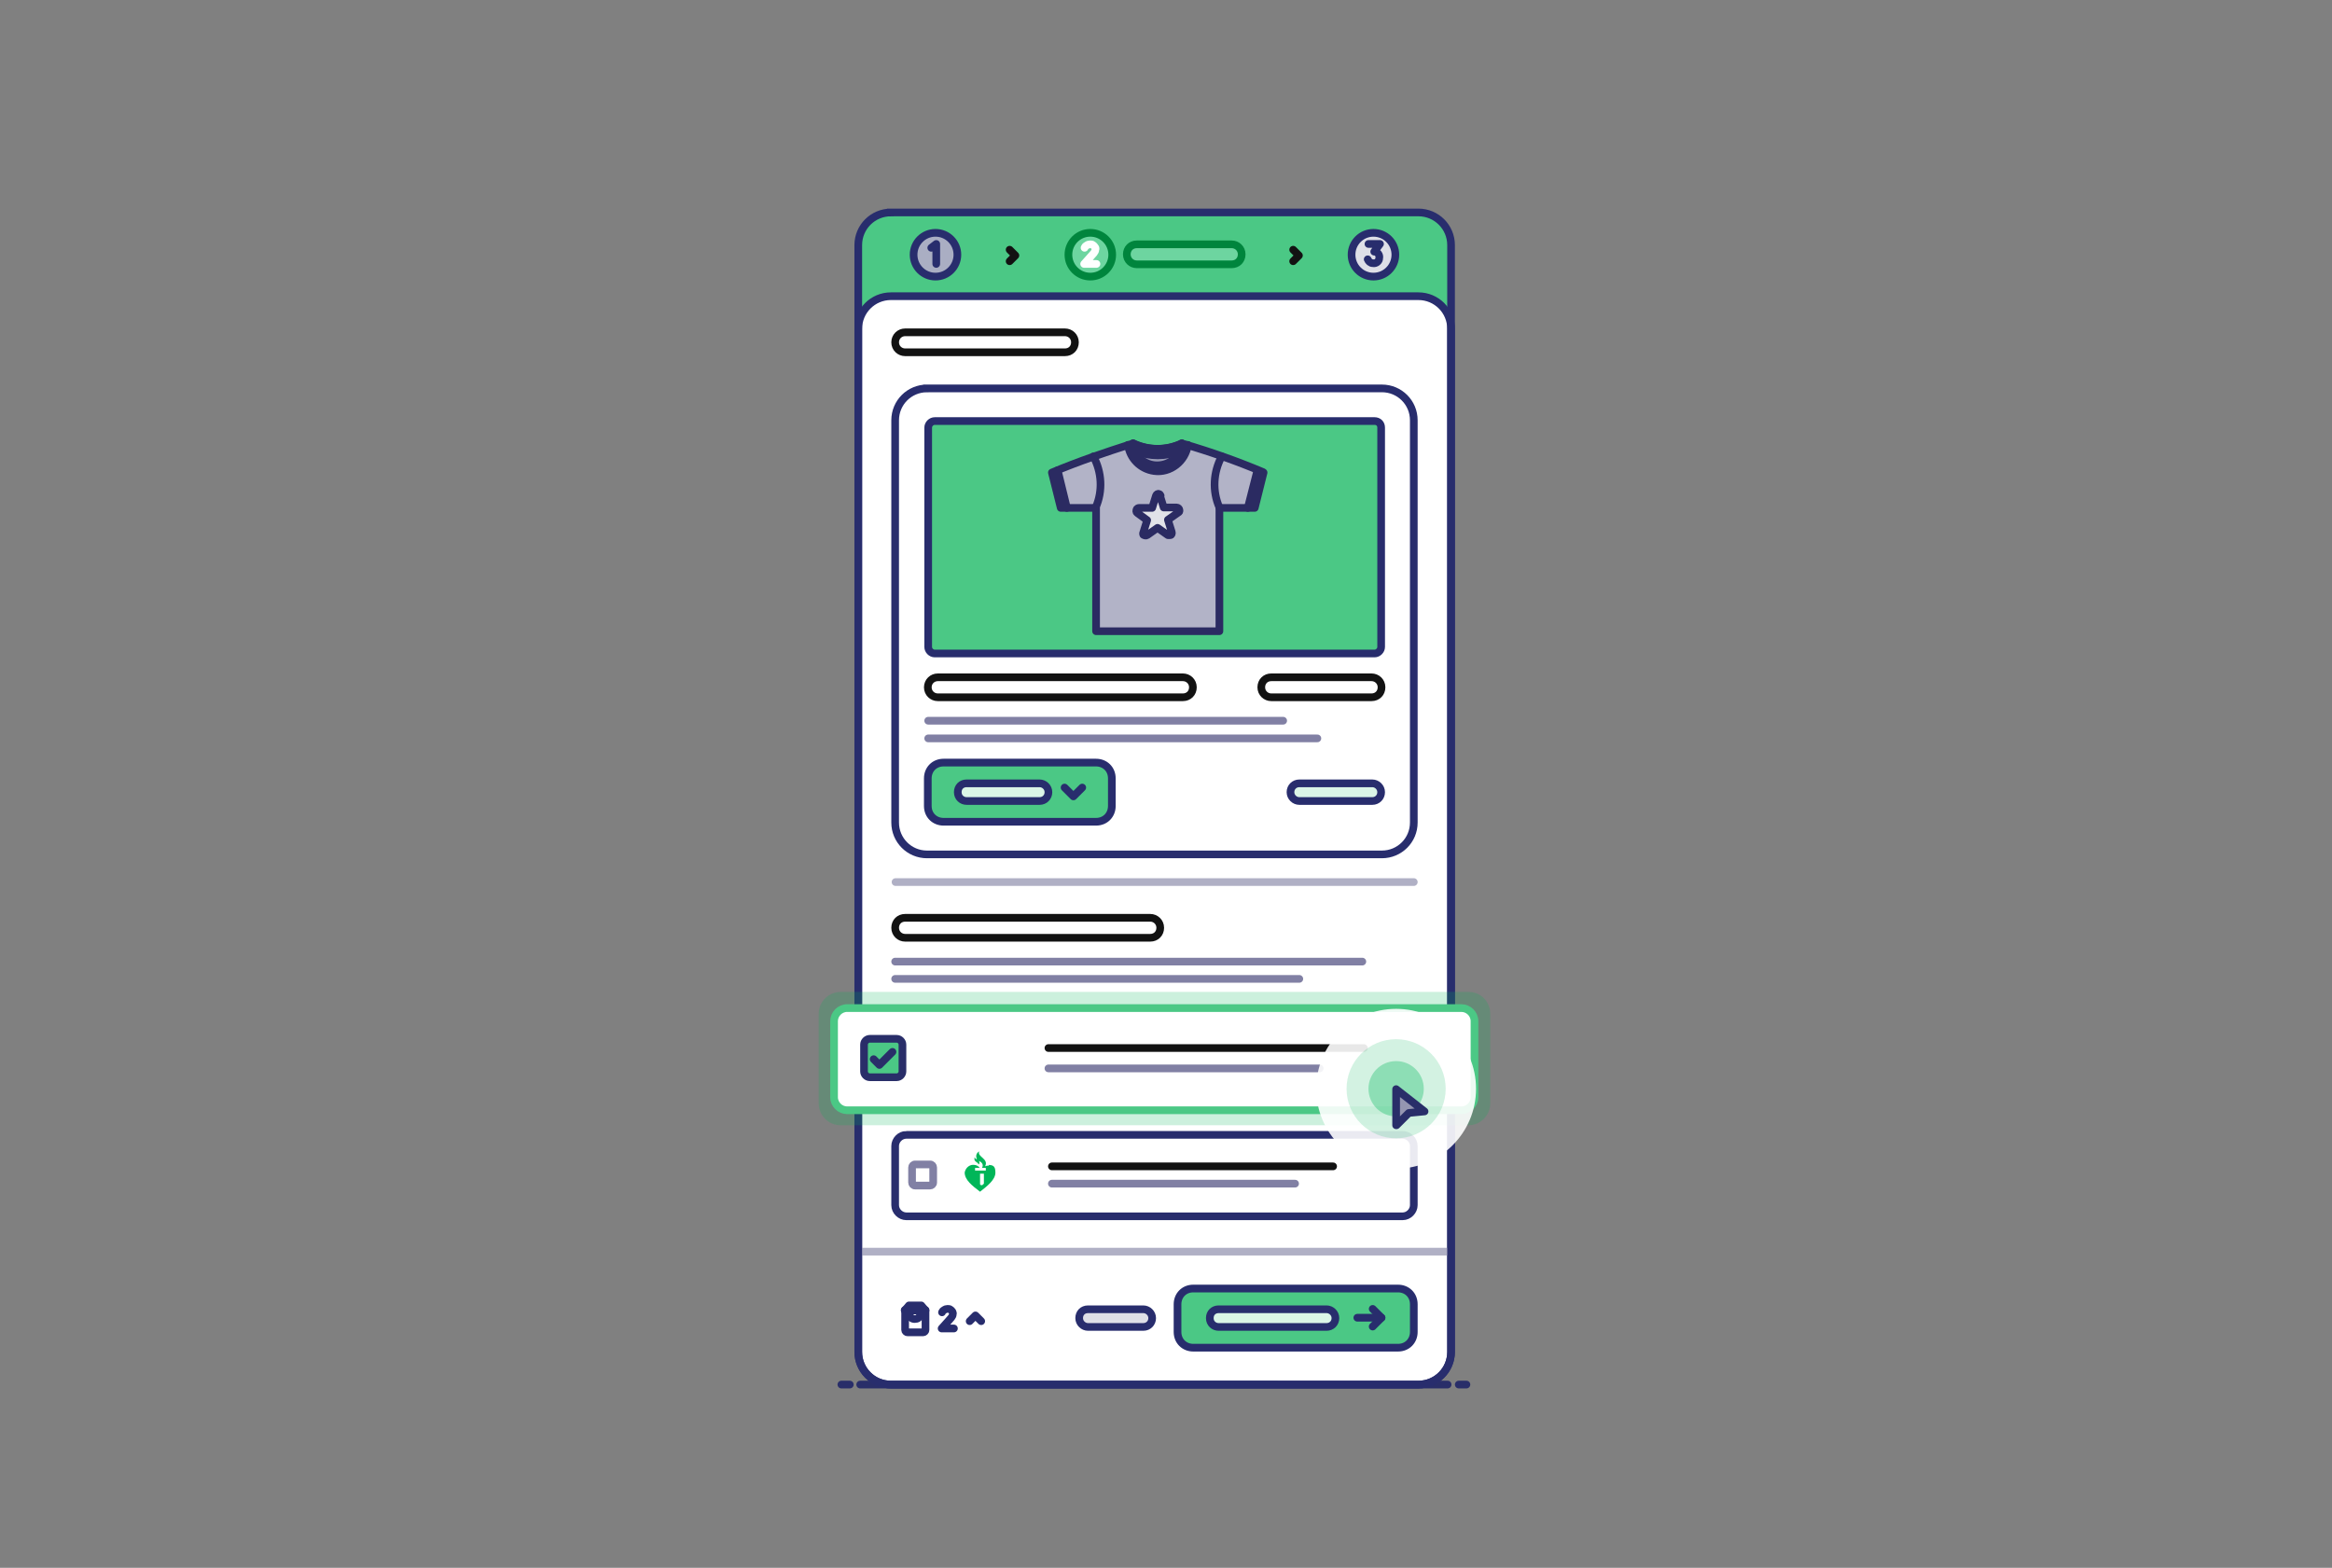 <svg xmlns="http://www.w3.org/2000/svg" data-name="Laag 1" viewBox="0 0 607 408.1"><rect x="0" y="0" width="607" height="408.1" fill="#808080" stroke="none"/><g data-name="Laag 1-2"><path fill="none" stroke="#49cb88" stroke-linecap="round" stroke-linejoin="round" stroke-width="2" d="M265.5 105.3h0c.7 1.8 2.2 3.4 4 4h0c-1.8.7-3.4 2.2-4 4h0c-.7-1.8-2.2-3.4-4-4h0c1.8-.6 3.3-2.2 4-4z" data-name="Path 39458"/><g data-name="Group 15450"><g fill="none" stroke="#292e69" stroke-linecap="round" stroke-linejoin="round" stroke-width="2" data-name="Group 15433"><path d="M223.9 360.4h152.9" data-name="Line 2626"/><path d="M379.7 360.4h2" data-name="Line 2627"/><path d="M219 360.4h2.2" data-name="Line 2628"/></g><g data-name="Group 15440"><path fill="#4bc885" d="M231.9 55.3h137.3c4.7 0 8.5 3.8 8.5 8.5v288.1c0 4.7-3.8 8.5-8.5 8.5H231.9c-4.7 0-8.5-3.8-8.5-8.5V63.8c0-4.7 3.8-8.5 8.5-8.5z" data-name="Rectangle 4931"/><path fill="#fff" stroke="#282d6d" stroke-miterlimit="10" stroke-width="2" d="M231.9 77.1h137.3c4.7 0 8.5 3.8 8.5 8.5v266.3c0 4.7-3.8 8.5-8.5 8.5H231.9c-4.7 0-8.5-3.8-8.5-8.5V85.6c0-4.7 3.8-8.5 8.5-8.5z" data-name="Rectangle 4932"/><path fill="#fff" d="M241.3 101.1h118.4c4.6 0 8.3 3.7 8.3 8.3v104.7c0 4.6-3.7 8.3-8.3 8.3H241.3c-4.6 0-8.3-3.7-8.3-8.3V109.4c0-4.6 3.7-8.3 8.3-8.3z" data-name="Rectangle 4933"/><path fill="none" stroke="#282d6d" stroke-miterlimit="10" stroke-width="2" d="M241.3 101.1h118.4c4.6 0 8.3 3.7 8.3 8.3v104.7c0 4.6-3.7 8.3-8.3 8.3H241.3c-4.6 0-8.3-3.7-8.3-8.3V109.4c0-4.6 3.7-8.3 8.3-8.3z" data-name="Rectangle 4934"/><path fill="none" stroke="#8180a4" stroke-linecap="round" stroke-miterlimit="10" stroke-width="2" d="M241.6 187.6H334" data-name="Line 2629"/><path fill="none" stroke="#8180a4" stroke-linecap="round" stroke-miterlimit="10" stroke-width="2" d="M241.6 192.2h101.3" data-name="Line 2630"/><path fill="none" stroke="#b0b0c5" stroke-miterlimit="10" stroke-width="2" d="M223.4 325.8h154.2" data-name="Line 2631"/><path fill="none" stroke="#282d6d" stroke-miterlimit="10" stroke-width="2" d="M231.9 55.3h137.3c4.7 0 8.5 3.8 8.5 8.5v288.1c0 4.7-3.8 8.5-8.5 8.5H231.9c-4.7 0-8.5-3.8-8.5-8.5V63.8c0-4.7 3.8-8.5 8.5-8.5z" data-name="Rectangle 4935"/><path fill="#4bc885" d="M359.5 111.3v57.1c0 .9-.8 1.7-1.7 1.7H243.3c-.9 0-1.7-.8-1.7-1.7v-57.1c0-.9.8-1.7 1.7-1.7h114.5c1 0 1.7.7 1.7 1.7z" data-name="Rectangle 4936"/><path fill="none" stroke="#282d6d" stroke-linecap="round" stroke-miterlimit="10" stroke-width="2" d="M359.5 111.3v57.1c0 .9-.8 1.7-1.7 1.7H243.3c-.9 0-1.7-.8-1.7-1.7v-57.1c0-.9.8-1.7 1.7-1.7h114.5c1 0 1.7.7 1.7 1.7z" data-name="Rectangle 4937"/><path fill="#fff" stroke="#121212" stroke-linecap="round" stroke-linejoin="round" stroke-width="2" d="M235.6 86.5h41.6c1.4 0 2.6 1.1 2.6 2.6s-1.1 2.6-2.6 2.6h-41.6c-1.4 0-2.6-1.1-2.6-2.6s1.2-2.6 2.6-2.6z" data-name="Rectangle 1946"/><path fill="#fff" stroke="#121212" stroke-linecap="round" stroke-linejoin="round" stroke-width="2" d="M244.1 176.3h63.8c1.4 0 2.6 1.1 2.6 2.6s-1.1 2.6-2.6 2.6h-63.8c-1.4 0-2.6-1.1-2.6-2.6s1.2-2.6 2.6-2.6z" data-name="Rectangle 1946-2"/><path fill="#fff" stroke="#121212" stroke-linecap="round" stroke-linejoin="round" stroke-width="2" d="M330.9 176.3H357c1.4 0 2.6 1.1 2.6 2.6s-1.1 2.6-2.6 2.6h-26.1c-1.4 0-2.6-1.1-2.6-2.6s1.1-2.6 2.6-2.6z" data-name="Rectangle 1946-3"/><g stroke="#282d6d" stroke-linecap="round" stroke-linejoin="round" stroke-width="2" data-name="Group 15434"><path fill="#4bc885" d="M310.6 335.4h53.3c2.3 0 4.1 1.7 4.1 4.1v7.2c0 2.3-1.7 4.1-4.1 4.1h-53.3c-2.3 0-4.1-1.7-4.1-4.1v-7.2c0-2.3 1.7-4.1 4.1-4.1z" data-name="Rectangle 1822-2"/><g data-name="Group 4951"><g fill="none" data-name="Group 4950"><path d="m357.3 345.3 2.3-2.3-2.3-2.3"/><path d="M359.6 343h-6.3" data-name="Path 6610"/></g><path fill="#dbf5e7" d="M317.2 340.8h28.1c1.2 0 2.3 1 2.3 2.3s-1 2.3-2.3 2.3h-28.1c-1.2 0-2.3-.9-2.3-2.3s1-2.3 2.3-2.3z" data-name="Rectangle 1976"/></g></g><g data-name="Group 15436"><g data-name="Group 15435"><path fill="#b2b3c7" d="M293 116.2c-2.7.8-5.3 1.7-7.9 2.6h-.2v.3c1.9 4.1 2.2 8.8.4 13V164h31.6v-31.8c-1.7-4.3-1.5-9 .4-13.1v-.2h-.1c-2.7-.9-5.3-1.7-7.9-2.6h-.1c-.8 4.5-5.1 7.4-9.5 6.6-3.3-.6-5.7-3.2-6.5-6.5v-.2h-.3z" data-name="Path 39479"/><path fill="#8185a6" d="M325.2 131.9h1.1l2.3-8.9h-.1l-.4-.2-.5-.2-2.3 9.3h-.1z" data-name="Path 39480"/><path fill="#b2b3c7" d="M318 119.2c-1 2.2-1.6 4.6-1.6 7s.3 3.9 1 5.6c0 .1 7.3.1 7.3.1l2.4-9.5h-.1c-2.9-1.2-5.7-2.4-8.6-3.4h-.3v.2z" data-name="Path 39481"/><path fill="#b2b3c7" d="M284.3 119.1c-2.9 1-5.7 2.2-8.6 3.3h-.2l2.4 9.5h7.4c.7-1.9 1-3.9 1-5.7s-.6-4.8-1.6-7v-.2h-.3z" data-name="Path 39482"/><path fill="#8185a6" d="M274.6 122.8h-.3c0 .1-.1.2-.1.2l2.3 8.9h1.1l-2.4-9.3-.5.2h-.1z" data-name="Path 39483"/><path fill="#8185a6" d="M294.6 115.7c-.1 0-.3 0-.4.1h-.4v.3c.8 4.1 4.8 7 9 6.1 3.2-.6 5.6-3.1 6.2-6.2v-.2h-.4c-.1-.2-.3-.2-.4-.3h-.2c-.6 3.7-4 6.1-7.6 5.6-2.8-.5-4.9-2.7-5.3-5.3v-.2h-.5z" data-name="Path 39484"/><path fill="#9a9cb6" d="M296.2 118.2c1.8 2.9 5.7 3.6 8.5 1.7.7-.4 1.3-1 1.7-1.7l.3-.5-.6.2c-3.2 1-6.7 1-9.7 0l-.6-.2.3.5h.1z" data-name="Path 39485"/><path fill="#707495" d="M295.4 116.2c0 .3.1.6.3.9 3.6 1.4 7.6 1.4 11.2.1.1-.4.2-.7.3-1v-.4l-.4.2c-.1 0-.2 0-.3.1h-.5c0 .1-.5.1-.5.1s-.1.1-.2.1h-.5s-.1.1-.2.1h-5.1c-.1 0-.2 0-.3-.1h-.5s-.2-.1-.3-.1h-.5s-.2-.1-.3-.1h-.5s-.2-.1-.3-.1h-.5c-.1-.1-.2-.1-.3-.2l-.6-.2v.4h.1v.2z" data-name="Path 39486"/><path fill="none" stroke="#2b2b62" stroke-linecap="round" stroke-linejoin="round" stroke-width="2" d="M328.8 122.9c-6.9-2.9-13.7-5.3-20.9-7.4h-.3c-4 1.8-8.6 1.8-12.6 0h-.3c-7.2 2.3-14 4.6-20.9 7.5l2.3 9.2h9.2v32.1h32.1v-32.1h9.2l2.3-9.2h0z" data-name="Path 39487"/><path fill="none" stroke="#2b2b62" stroke-linecap="round" stroke-linejoin="round" stroke-width="2" d="M307.6 115.4c-4 1.9-8.6 1.9-12.6 0" data-name="Path 39488"/><path fill="none" stroke="#2b2b62" stroke-linecap="round" stroke-linejoin="round" stroke-width="2" d="m275.3 122.4 2.4 9.8" data-name="Line 2632"/><path fill="none" stroke="#2b2b62" stroke-linecap="round" stroke-linejoin="round" stroke-width="2" d="M309.2 115.8c-.6 4.3-4.6 7.4-8.8 6.8-3.6-.5-6.3-3.3-6.8-6.8" data-name="Path 39489"/><path fill="none" stroke="#2b2b62" stroke-linecap="round" stroke-linejoin="round" stroke-width="2" d="M307.6 115.4c-.3 3.5-3.4 6-7 5.7-3.1-.3-5.5-2.7-5.7-5.7" data-name="Path 39490"/><path fill="none" stroke="#2b2b62" stroke-linecap="round" stroke-linejoin="round" stroke-width="2" d="M284.6 118.8c2.2 4.1 2.5 9 .6 13.3" data-name="Path 39491"/><path fill="none" stroke="#2b2b62" stroke-linecap="round" stroke-linejoin="round" stroke-width="2" d="m327.3 122.4-2.5 9.8" data-name="Line 2633"/><path fill="none" stroke="#2b2b62" stroke-linecap="round" stroke-linejoin="round" stroke-width="2" d="M318 118.8c-2.2 4.1-2.5 9-.6 13.3" data-name="Path 39492"/><path fill="none" stroke="#2b2b62" stroke-linecap="round" stroke-linejoin="round" stroke-width="2" d="M307.2 117.4c-3.8 1.5-7.9 1.5-11.7 0" data-name="Path 39493"/></g><path fill="#e1e2e8" stroke="#2b2b62" stroke-linecap="round" stroke-linejoin="round" stroke-width="2" d="m301.9 128.9 1 3.2h3.4c.3 0 .7.3.7.7s0 .4-.3.6l-2.7 1.9 1 3.2c.1.3 0 .8-.4.8h-.6l-2.7-1.9-2.7 1.9c-.3.2-.7.1-1-.1-.1-.2-.1-.4 0-.6l1-3.2-2.6-1.9c-.3-.2-.3-.6-.1-1 .1-.1.3-.3.6-.3h3.4l1-3.2c.1-.3.5-.6.8-.4.2 0 .3.2.4.4h-.4z" data-name="Path 39494"/></g><path fill="#dedfe7" stroke="#282d6d" stroke-linecap="round" stroke-linejoin="round" stroke-width="2" d="M283.2 340.8h14.4c1.2 0 2.3 1 2.3 2.3s-1 2.3-2.3 2.3h-14.4c-1.2 0-2.3-1-2.3-2.3s.9-2.3 2.3-2.3z" data-name="Rectangle 1976-2"/><g fill="none" stroke="#282d6d" stroke-linecap="round" stroke-linejoin="round" stroke-width="2" data-name="Group 15438"><g data-name="Group 15437"><path d="M235.5 341h5.4v5.2c0 .3-.3.6-.6.6h-4.1c-.3 0-.6-.3-.6-.6V341h-.1z" data-name="Path 39495"/><path d="M239.8 339.8h-3.2l-1.1 1.3h5.4l-1.1-1.3h0z" data-name="Path 39496"/><path d="M236.8 342.2c0 .8.8 1.3 1.6 1.1.6 0 1-.5 1.1-1.1" data-name="Path 39497"/></g><path d="m255.4 343.9-1.5-1.5-1.5 1.5"/><path d="M245.2 341.6s0-.1.1-.2c.1-.2.3-.3.6-.5s.4-.1.7-.2c.3 0 .6 0 .8.2.2.1.3.3.5.5.1.2.2.5.1.7 0 .6-.6 1.1-1.2 1.8l-1.7 1.9h3.2" data-name="Path 39498"/></g><circle cx="243.5" cy="66.3" r="5.7" fill="#aaaec3" stroke="#282d6d" stroke-linecap="round" stroke-linejoin="round" stroke-width="2" data-name="Ellipse 30"/><circle cx="357.5" cy="66.3" r="5.7" fill="#dedfe7" stroke="#282d6d" stroke-linecap="round" stroke-linejoin="round" stroke-width="2" data-name="Ellipse 31"/><circle cx="283.8" cy="66.3" r="5.7" fill="#6dd5a0" stroke="#00853d" stroke-linecap="round" stroke-linejoin="round" stroke-width="2" data-name="Ellipse 32"/><path fill="#6dd5a0" stroke="#00853d" stroke-linecap="round" stroke-linejoin="round" stroke-width="2" d="M295.9 63.6h24.7c1.4 0 2.6 1.1 2.6 2.6s-1.1 2.6-2.6 2.6h-24.7c-1.4 0-2.6-1.1-2.6-2.6s1.1-2.6 2.6-2.6z" data-name="Rectangle 1968"/><path fill="none" stroke="#121212" stroke-linecap="round" stroke-linejoin="round" stroke-width="2" d="m262.8 68 1.5-1.5-1.5-1.5"/><path fill="none" stroke="#282d6d" stroke-linecap="round" stroke-linejoin="round" stroke-width="2" d="M356.2 63.5h3l-1.5 2c.8 0 1.5.8 1.3 1.7 0 .8-.8 1.5-1.7 1.3-.6 0-1.1-.5-1.3-1" data-name="Path 39499"/><path fill="none" stroke="#fff" stroke-linecap="round" stroke-linejoin="round" stroke-width="2" d="M282.3 64.5s0-.1.1-.2c.1-.2.3-.3.6-.5s.4-.1.7-.2c.3 0 .6 0 .8.2.2.1.3.3.5.5s.2.5.1.7c0 .6-.6 1.1-1.2 1.8l-1.7 1.9h3.2" data-name="Path 39500"/><path fill="none" stroke="#282d6d" stroke-linecap="round" stroke-linejoin="round" stroke-width="2" d="M243.7 68.7v-5.2l-1.3 1" data-name="Path 39501"/><path fill="none" stroke="#121212" stroke-linecap="round" stroke-linejoin="round" stroke-width="2" d="m336.6 68 1.5-1.5-1.5-1.5"/><g stroke="#282d6d" stroke-linecap="round" stroke-linejoin="round" stroke-width="2" data-name="Group 15439"><path fill="#4bc885" d="M245.6 198.5h39.7c2.3 0 4.1 1.7 4.1 4.1v7.2c0 2.3-1.7 4.1-4.1 4.1h-39.7c-2.3 0-4.1-1.7-4.1-4.1v-7.2c0-2.3 1.7-4.1 4.1-4.1z" data-name="Rectangle 1822-2-2"/><g data-name="Group 4951-2"><path fill="none" d="m277.1 205 2.3 2.3 2.3-2.3" data-name="Group 4950-2"/><path fill="#dbf5e7" d="M251.6 203.9h19c1.2 0 2.3 1 2.3 2.3s-1 2.3-2.3 2.3h-19c-1.2 0-2.3-.9-2.3-2.3s1-2.3 2.3-2.3z" data-name="Rectangle 1976-3"/></g></g><path fill="#dbf5e7" stroke="#282d6d" stroke-linecap="round" stroke-linejoin="round" stroke-width="2" d="M338.2 203.9h19c1.2 0 2.3 1 2.3 2.3s-1 2.3-2.3 2.3h-19c-1.2 0-2.3-1-2.3-2.3s1-2.3 2.3-2.3z" data-name="Rectangle 1976-4"/><path fill="none" stroke="#b0b0c5" stroke-linecap="round" stroke-miterlimit="10" stroke-width="2" d="M233.1 229.6H368" data-name="Line 2634"/><path fill="none" stroke="#8180a4" stroke-linecap="round" stroke-miterlimit="10" stroke-width="2" d="M233 250.3h121.6" data-name="Line 2635"/><path fill="none" stroke="#8180a4" stroke-linecap="round" stroke-miterlimit="10" stroke-width="2" d="M233 254.8h105.2" data-name="Line 2636"/><path fill="#fff" stroke="#121212" stroke-linecap="round" stroke-linejoin="round" stroke-width="2" d="M235.6 238.9h63.8c1.4 0 2.6 1.1 2.6 2.6s-1.1 2.6-2.6 2.6h-63.8c-1.4 0-2.6-1.1-2.6-2.6s1.1-2.6 2.6-2.6z" data-name="Rectangle 1946-4"/></g><g data-name="Group 15449"><g data-name="Group 15445"><path fill="#00b659" d="M387.9 263.9v23.3c0 3.2-2.6 5.7-5.7 5.7H218.8c-3.2 0-5.7-2.6-5.7-5.7v-23.3c0-3.2 2.6-5.7 5.7-5.7h163.5c3.2 0 5.6 2.6 5.6 5.7z" data-name="Path 39502" opacity=".2" style="isolation:isolate"/><path fill="#fff" stroke="#4bc885" stroke-linecap="round" stroke-linejoin="round" stroke-width="2" d="M220.5 262.4h159.9c1.8 0 3.4 1.5 3.4 3.4v19.8c0 1.8-1.5 3.4-3.4 3.4H220.5c-1.8 0-3.4-1.5-3.4-3.4v-19.8c0-1.8 1.5-3.4 3.4-3.4z" data-name="Rectangle 4938"/><g fill="none" stroke-linecap="round" stroke-width="2" data-name="Group 15441"><path stroke="#121212" stroke-linejoin="round" d="M272.9 272.8H355" data-name="Line 2637"/><path stroke="#8180a4" stroke-miterlimit="10" d="M272.9 278.1h70.6" data-name="Line 2638"/></g><g data-name="Group 15444"><path fill="#4bc885" d="M226.4 270.4h7c.8 0 1.5.7 1.5 1.5v7c0 .8-.7 1.5-1.5 1.5h-7c-.8 0-1.5-.7-1.5-1.5v-7c0-.8.7-1.5 1.5-1.5z" data-name="Rectangle 4939"/><path fill="none" stroke="#292e69" stroke-linecap="round" stroke-linejoin="round" stroke-width="2" d="M226.4 270.4h7c.8 0 1.5.7 1.5 1.5v7c0 .8-.7 1.5-1.5 1.5h-7c-.8 0-1.5-.7-1.5-1.5v-7c0-.8.7-1.5 1.5-1.5z" data-name="Rectangle 4940"/><path fill="none" stroke="#292e69" stroke-linecap="round" stroke-linejoin="round" stroke-width="2" d="m227.4 275.7 1.5 1.5 3.4-3.4" data-name="Path 39507"/></g></g><g data-name="Group 15447"><path fill="#00b659" d="M257.4 303.4c-.3 0-.6 0-1 .2 1.1-2-2.2-2.5-1.5-3.9-.8.4-1 1.3-.6 2-.3.1-.5-.2-.6-.5-.4 1.3.9 1.2 1 1.9.5-.3.1-.9.1-.9.8.3 1.3 1 .8 1.8h1v.7h-2.8v-.7h1.2c-.4-.6-1-.8-1.7-.8-1.1 0-2 .9-2.2 2 0 1.9 1.9 3.4 4 5 1.9-1.5 4-3.1 4-5s-.8-1.9-1.9-2h.2zm-1.5 4.8c0 .2-.2.3-.4.3s-.4-.1-.4-.3v-2.7h1v2.7h-.2z" data-name="Path 39508"/><g fill="none" stroke-linecap="round" stroke-width="2" data-name="Group 15446"><path stroke="#121212" stroke-linejoin="round" d="M273.8 303.6H347" data-name="Line 2639"/><path stroke="#8180a4" stroke-miterlimit="10" d="M273.8 308.1h63.3" data-name="Line 2640"/></g><path fill="none" stroke="#282d6d" stroke-miterlimit="10" stroke-width="2" d="M235.9 295.4h129.2c1.5 0 2.9 1.3 2.9 2.9v15.4c0 1.5-1.3 2.9-2.9 2.9H235.9c-1.5 0-2.9-1.3-2.9-2.9v-15.4c0-1.5 1.3-2.9 2.9-2.9z" data-name="Rectangle 4941"/><path fill="none" stroke="#8180a4" stroke-linecap="round" stroke-miterlimit="10" stroke-width="2" d="M238.2 303.1h3.9c.5 0 .8.4.8.8v3.9c0 .5-.4.8-.8.8h-3.9c-.5 0-.8-.4-.8-.8v-3.9c0-.4.3-.8.8-.8z" data-name="Rectangle 4942"/></g><g data-name="Group 15448"><circle cx="363.4" cy="283.4" r="20.8" fill="#fff" data-name="Ellipse 33" opacity=".9" style="isolation:isolate"/><circle cx="363.4" cy="283.4" r="12.9" fill="#24c071" data-name="Ellipse 34" opacity=".2" style="isolation:isolate"/><circle cx="363.4" cy="283.4" r="7.2" fill="#24c071" data-name="Ellipse 35" opacity=".4" style="isolation:isolate"/><path fill="#9596b1" stroke="#292e69" stroke-linecap="round" stroke-linejoin="round" stroke-width="2" d="M363.4 292.9v-9.4l7.4 5.8-4.1.4-3.2 3.2h-.1z" data-name="Path 39509"/></g></g></g></g></svg>